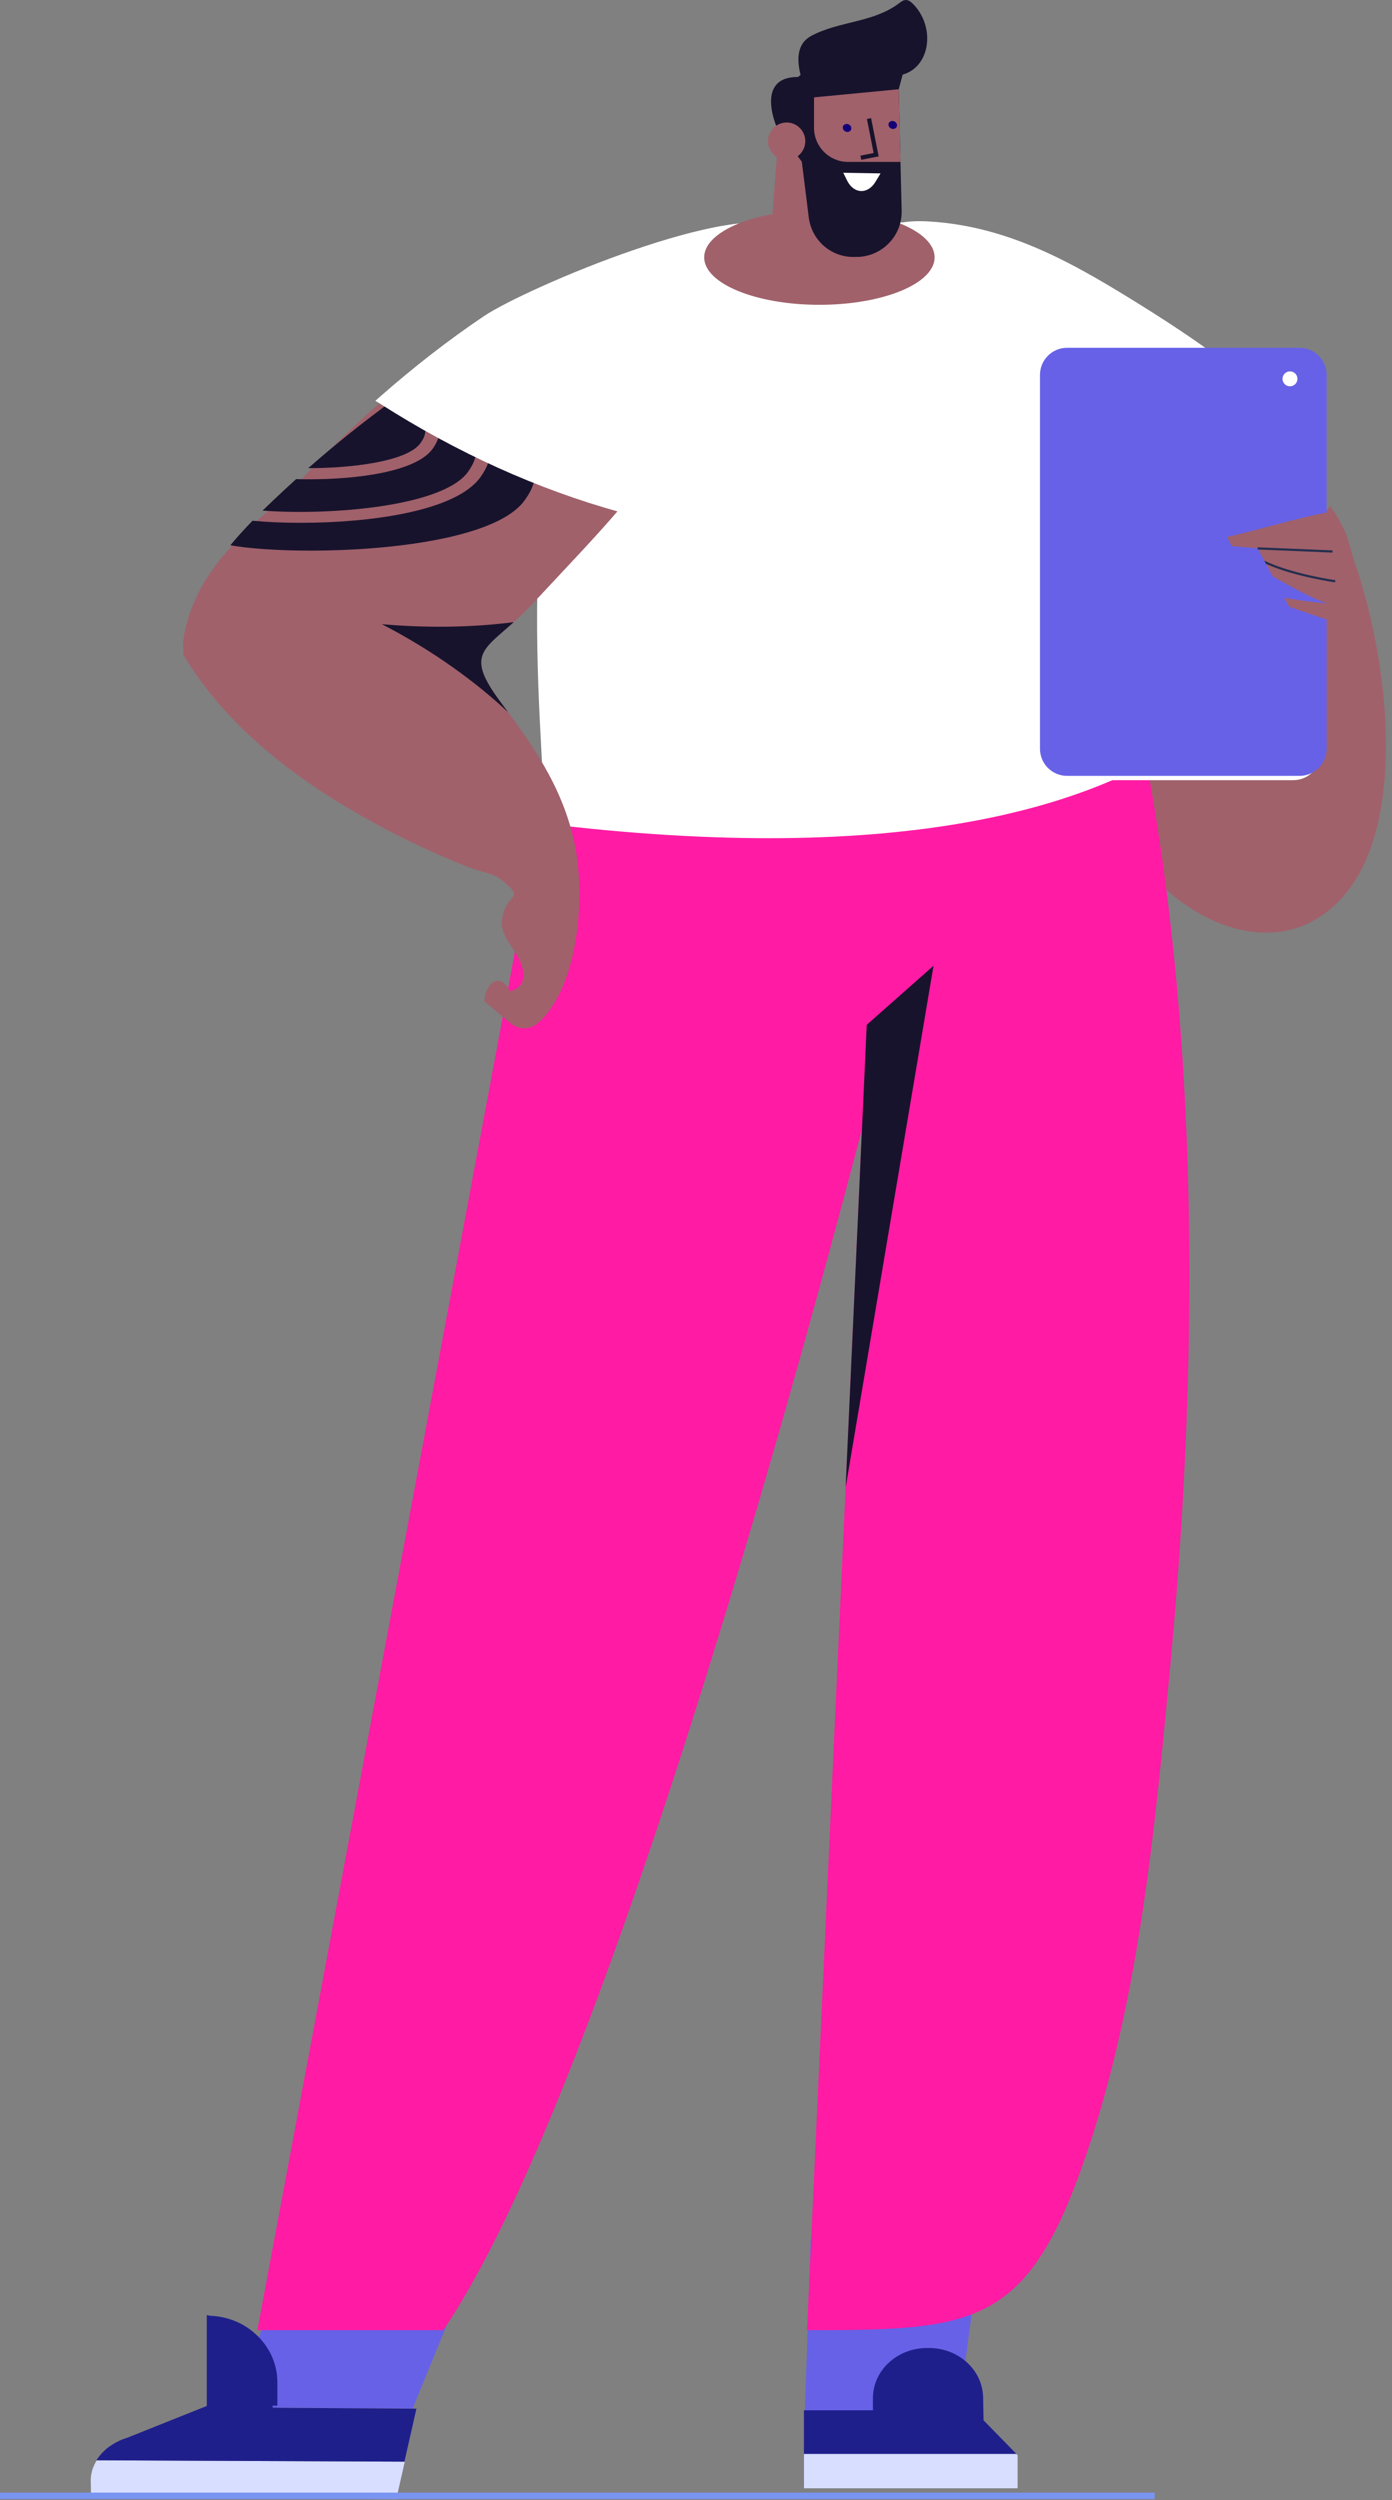 <?xml version="1.0" encoding="UTF-8"?> <svg xmlns="http://www.w3.org/2000/svg" width="117" height="210" viewBox="0 0 117 210" fill="none"><rect x="0" y="0" width="117" height="210" fill="#808080" stroke="none"/><path d="M83.015 34.59C83.037 34.782 83.068 34.965 83.099 35.149C83.588 37.91 84.988 40.442 86.403 42.882C89.447 48.152 98.496 58.999 105.227 57.668C112.41 56.245 113.442 45.865 110.39 40.779C106.084 33.596 98.626 25.97 89.738 25.641C88.468 25.595 87.176 25.909 86.112 26.612C83.588 28.265 82.617 31.615 83.015 34.59Z" fill="#A0616B"></path><path d="M92.055 40.824C91.153 40.717 90.388 40.098 88.85 38.805C83.848 34.59 79.343 29.565 74.646 24.998C73.706 24.08 72.696 23.009 72.719 21.694C72.742 20.508 73.66 19.491 74.746 19.017C75.832 18.55 77.056 18.535 78.234 18.611C85.087 19.062 90.594 22.329 96.232 25.847C97.012 26.337 106.68 32.349 105.472 33.489C104.049 34.827 99.781 38.354 92.063 40.824H92.055Z" fill="white"></path><path d="M98.099 74.794C92.347 69.715 89.409 60.284 97.173 53.92C98.902 52.497 100.99 51.602 102.925 50.477C106.406 48.473 109.45 45.727 111.813 42.484C116.028 50.11 119.156 67.619 113.16 74.985C108.983 80.11 102.658 78.817 98.099 74.794V74.794Z" fill="#A0616B"></path><path d="M26.504 182.853L42.322 183.618L34.107 203.72C34.107 203.72 34.054 203.735 34.031 203.735L34.589 202.305L22.427 202.228C22.32 202.083 22.205 201.945 22.083 201.808L22.045 199.008C22.037 198.373 20.729 201.471 19.995 201.303L26.504 182.861V182.853Z" fill="#6761E7"></path><path d="M7.626 208.462C7.626 208.37 7.626 208.271 7.633 208.179C7.633 208.149 7.633 208.126 7.641 208.095C7.641 208.026 7.656 207.965 7.664 207.896C7.664 207.866 7.672 207.835 7.679 207.804C7.695 207.736 7.71 207.667 7.725 207.598C7.725 207.575 7.733 207.552 7.74 207.529C7.763 207.445 7.794 207.361 7.825 207.277C7.832 207.246 7.848 207.215 7.863 207.192C7.886 207.139 7.909 207.085 7.932 207.024C7.947 206.986 7.97 206.948 7.985 206.917C8.008 206.871 8.031 206.825 8.054 206.787C8.077 206.749 8.1 206.711 8.123 206.672V206.657L34.023 206.772L33.311 209.908L7.649 209.793L7.633 208.462H7.626Z" fill="#D7DEFF"></path><path d="M23.238 202.236H22.916V202.037H17.516L10.686 204.768C10.556 204.806 10.433 204.852 10.303 204.898C10.257 204.913 10.219 204.936 10.181 204.951C10.097 204.982 10.02 205.02 9.944 205.058C9.898 205.081 9.852 205.104 9.806 205.127C9.73 205.165 9.661 205.204 9.592 205.25C9.554 205.273 9.508 205.296 9.47 205.318C9.385 205.372 9.309 205.426 9.225 205.479C9.202 205.494 9.179 205.51 9.156 205.525C9.057 205.601 8.957 205.678 8.865 205.762C8.85 205.777 8.835 205.793 8.819 205.808C8.743 205.877 8.666 205.953 8.598 206.022C8.575 206.045 8.559 206.068 8.536 206.091C8.475 206.16 8.414 206.236 8.353 206.305C8.338 206.328 8.315 206.351 8.299 206.374C8.238 206.458 8.177 206.542 8.123 206.626C8.123 206.634 8.108 206.649 8.1 206.657L33.992 206.772L35.002 202.32H34.757L23.215 202.244L23.238 202.236Z" fill="#1F1F8C"></path><path d="M17.394 194.457C17.394 194.457 17.547 194.51 17.723 194.518C18.113 194.533 18.503 194.594 18.87 194.678C19.88 194.916 20.783 195.405 21.502 196.071C22.626 197.096 23.314 198.534 23.314 200.109V202.068H20.76L21.44 203.972H17.379V194.464L17.394 194.457Z" fill="#1F1F8C"></path><path d="M84.453 173.781L80.193 205.334L67.572 204.951L68.138 188.077L84.453 173.781Z" fill="#6761E7"></path><path d="M67.572 202.458V209.013H85.539V206.229L85.432 206.122L82.671 203.299L82.632 201.364C82.587 199.069 80.567 197.226 78.089 197.226H77.913C75.404 197.226 73.37 199.115 73.37 201.44V202.458H67.572V202.458Z" fill="#1F1F8C"></path><path d="M67.572 206.122V209.013H85.539V206.229L85.432 206.122H67.572Z" fill="#D7DEFF"></path><path d="M100.393 61.898C100.393 61.898 100.424 62.227 100.47 62.854L102.581 62.188L100.393 61.89V61.898Z" fill="#92A5F8"></path><path d="M21.625 195.727H37.26C46.813 181.652 58.057 146.298 65.798 119.174C68.529 109.613 70.816 101.076 72.453 94.85L71.076 124.949L67.833 195.727C81.593 195.727 86.137 195.459 90.902 182.134C95.675 168.786 97.044 153.939 98.367 139.919C99.966 122.93 100.555 104.702 99.262 87.017C98.696 79.231 97.755 71.551 96.379 64.131C96.18 63.068 95.973 62.005 95.759 60.949L96.18 64.192L91.315 65.722C83.681 64.919 75.979 64.697 68.314 65.08C64.834 65.256 61.469 63.703 58.011 63.489C55.954 63.359 52.833 63.359 50.538 64.277L46.484 62.8L21.633 195.719L21.625 195.727Z" fill="#FF1BA4"></path><path d="M86.296 54.799C85.569 54.945 84.835 55.036 84.131 55.105C79.978 55.511 75.786 55.755 71.663 55.457C70.845 55.396 70.019 55.319 69.208 55.212C67.433 54.983 64.733 54.554 62.247 53.774C62.722 50.455 64.963 47.494 67.869 45.796C70.868 44.045 74.493 43.547 77.936 43.983C79.519 44.182 81.133 44.595 82.364 45.613C84.269 47.173 85.355 52.053 86.296 54.807V54.799Z" fill="#18132C"></path><path d="M71.076 124.949L78.465 81.12L72.85 86.084L71.076 124.949Z" fill="#18132C"></path><path d="M46.735 69.287C45.863 68.438 45.718 67.091 45.657 65.86C44.991 53.369 42.934 27.186 56.518 21.235C62.706 18.527 68.902 17.464 75.488 18.634C83.864 20.118 91.535 28.456 94.909 36.013C96.859 40.396 97.869 45.062 98.603 49.781C99.269 54.042 100.156 57.599 99.858 62.005C92.614 67.153 77.431 72.859 46.743 69.294L46.735 69.287Z" fill="white"></path><path d="M89.171 29.573H108.707C109.966 29.573 110.986 30.593 110.986 31.852V63.252C110.986 64.51 109.966 65.531 108.707 65.531H89.171C87.912 65.531 86.892 64.51 86.892 63.252V31.852C86.892 30.593 87.912 29.573 89.171 29.573Z" fill="white"></path><path d="M89.692 29.213H109.227C110.486 29.213 111.507 30.233 111.507 31.492V62.892C111.507 64.151 110.486 65.171 109.227 65.171H89.692C88.433 65.171 87.412 64.151 87.412 62.892V31.492C87.412 30.233 88.433 29.213 89.692 29.213Z" fill="#6761E7"></path><path d="M107.797 31.821C107.797 32.166 108.08 32.449 108.425 32.449C108.769 32.449 109.052 32.166 109.052 31.821C109.052 31.477 108.769 31.194 108.425 31.194C108.08 31.194 107.797 31.477 107.797 31.821Z" fill="white"></path><path d="M114.423 50.171C114.132 48.336 113.711 46.531 113.115 44.771C112.809 44.136 112.48 43.524 112.113 42.928C108.885 43.517 105.366 44.633 103.148 45.092L103.523 45.873L105.71 46.056L106.972 48.404C108.372 49.215 110.896 50.615 111.73 50.699C111.73 50.699 109.948 50.577 107.944 50.202L108.349 50.959C109.367 51.288 111.914 52.298 114.545 52.833C114.545 51.946 114.499 51.059 114.43 50.171H114.423Z" fill="#A0616B"></path><path d="M111.998 46.416L112.006 46.232L105.711 45.972L105.703 46.156L111.998 46.416Z" fill="#252E4F"></path><path d="M106.406 47.364C108.777 48.435 112.173 48.909 112.212 48.917L112.242 48.733C112.204 48.733 108.609 48.221 106.261 47.089L106.406 47.364Z" fill="#252E4F"></path><path d="M15.383 54.379C15.398 53.667 15.528 52.902 15.781 52.053C17.463 46.454 22.076 43.708 25.801 39.769C27.797 37.65 29.947 35.577 32.188 33.603C34.964 31.156 37.894 28.876 40.885 26.865C44.403 24.501 55.586 18.764 59.533 21.212C62.179 22.857 60.39 28.333 59.602 30.613C58.049 35.087 55.28 38.996 52.175 42.63C50.094 45.07 47.868 47.38 45.757 49.651C45.39 50.049 45.015 50.447 44.64 50.845C41.114 54.57 38.712 54.44 42.047 58.914C42.269 59.213 42.491 59.511 42.713 59.817C43.807 61.309 44.839 62.777 45.727 64.322C46.866 66.303 47.776 68.407 48.289 70.824C49.115 74.702 48.733 80.577 46.713 84.049C46.27 84.807 45.734 85.556 45.061 86.046C44.419 86.512 43.539 86.474 42.927 85.962L40.716 84.111C40.739 82.688 42.001 81.518 42.85 83.254C44.495 82.887 44.097 81.196 43.317 80.011C42.736 79.131 42.017 78.183 42.2 77.15C42.621 74.802 44.288 75.681 42.124 73.884C41.497 73.364 40.112 73.142 39.347 72.836C36.594 71.734 33.901 70.48 31.308 69.049C25.112 65.646 19.085 61.163 15.414 54.998C15.398 54.792 15.398 54.593 15.398 54.379H15.383Z" fill="#A0616B"></path><path d="M43.179 52.26C40.532 54.631 39.194 55.098 42.039 58.922C42.261 59.221 42.483 59.526 42.705 59.825C41.274 58.478 39.737 57.247 38.161 56.123C36.241 54.753 34.206 53.522 32.095 52.428C35.782 52.749 39.492 52.726 43.179 52.26V52.26Z" fill="#18132C"></path><path d="M22.067 42.889C27.575 43.31 37.22 42.591 39.339 39.631C40.272 38.331 40.303 37.114 39.423 35.929C38.444 34.605 36.471 33.512 34.314 32.709C34.206 32.785 34.099 32.861 33.992 32.938C35.048 33.443 35.95 34.055 36.463 34.774C37.136 35.722 37.083 36.747 36.318 37.757C34.864 39.654 29.938 40.258 26.053 40.258C25.655 40.258 25.265 40.258 24.89 40.243C24.217 40.855 23.544 41.474 22.886 42.102C22.611 42.362 22.335 42.629 22.06 42.897L22.067 42.889Z" fill="#18132C"></path><path d="M25.915 39.325C29.54 39.325 34.145 38.774 35.307 37.267C35.858 36.541 35.904 35.875 35.438 35.218C34.986 34.59 34.122 34.032 33.089 33.581C30.611 35.378 28.217 37.298 25.915 39.317V39.325Z" fill="#18132C"></path><path d="M19.367 45.804C24.592 46.706 38.031 46.439 42.865 43.173C43.34 42.851 43.737 42.499 44.028 42.117C44.158 41.941 44.28 41.765 44.387 41.597C46.407 38.3 43.148 35.676 38.888 33.948C39.523 34.414 40.058 34.911 40.456 35.455C41.55 36.931 41.527 38.491 40.379 40.082C38.299 42.981 30.986 43.914 25.288 43.914C23.781 43.914 22.381 43.853 21.226 43.739C20.584 44.396 19.956 45.085 19.36 45.804H19.367Z" fill="#18132C"></path><path d="M31.934 33.328C34.787 30.819 37.724 28.54 40.669 26.559C44.188 24.195 62.033 16.607 66.225 19.208C66.6 19.445 66.837 19.789 66.906 20.218C67.166 21.877 64.879 24.555 62.66 27.148C61.398 28.624 60.205 30.024 59.953 30.743C58.599 34.659 56.281 38.4 52.456 42.882L52.296 43.065L52.066 43.004C45.198 41.1 38.436 38.048 31.98 33.932L31.552 33.665L31.934 33.328V33.328Z" fill="white"></path><path d="M59.188 21.617C59.188 23.82 63.525 25.603 68.872 25.603C74.219 25.603 78.556 23.82 78.556 21.617C78.556 19.415 74.219 17.632 68.872 17.632C63.525 17.632 59.188 19.415 59.188 21.617Z" fill="#A0616B"></path><path d="M65.828 22.543C65.736 22.543 65.644 22.55 65.553 22.558C65.032 21.579 64.734 20.37 64.834 19.147L65.606 9.142L70.433 12.438L72.353 21.059C70.195 21.648 68.054 22.329 65.828 22.543V22.543Z" fill="#A0616B"></path><path d="M67.059 6.48L67.288 6.296C67.067 5.417 66.998 4.499 67.38 3.795C67.549 3.481 67.816 3.214 68.199 3.007C70.578 1.745 73.354 1.936 75.588 0.261C75.741 0.146 75.909 0.016 76.108 0.001C76.353 -0.014 76.567 0.154 76.743 0.33C78.624 2.227 78.234 5.6 75.871 6.266L75.542 7.489L75.687 13.593L75.787 17.686C75.84 19.743 74.234 21.472 72.176 21.579H71.939C69.95 21.694 68.222 20.241 67.977 18.259L67.395 13.586L65.361 10.87C65.361 10.87 63.326 6.464 67.059 6.464V6.48Z" fill="#18132C"></path><path d="M68.421 8.178V10.74C68.421 12.324 69.706 13.601 71.282 13.601H75.688L75.542 7.497L68.421 8.178Z" fill="#A0616B"></path><path d="M64.55 11.857C64.55 12.722 65.254 13.425 66.118 13.425C66.983 13.425 67.686 12.722 67.686 11.857C67.686 10.993 66.983 10.289 66.118 10.289C65.254 10.289 64.55 10.993 64.55 11.857V11.857Z" fill="#A0616B"></path><path d="M71.206 11.085C71.404 11.092 71.565 10.954 71.557 10.771C71.557 10.587 71.389 10.427 71.19 10.411C70.991 10.404 70.831 10.541 70.838 10.725C70.838 10.909 71.007 11.069 71.206 11.085Z" fill="#150077"></path><path d="M72.391 13.425L73.852 13.134L73.217 9.922L72.865 9.991L73.431 12.851L72.322 13.073L72.391 13.425Z" fill="#18132C"></path><path d="M75.045 10.832C75.244 10.84 75.405 10.702 75.397 10.518C75.397 10.335 75.229 10.174 75.03 10.159C74.831 10.151 74.671 10.289 74.678 10.473C74.678 10.656 74.847 10.817 75.045 10.832Z" fill="#150077"></path><path d="M70.869 14.511L74.013 14.565L73.577 15.284C72.927 16.347 71.756 16.294 71.198 15.162L70.877 14.511H70.869Z" fill="white"></path><path d="M0 209.372H97.051V209.923H0V209.372Z" fill="#7994F1"></path></svg> 